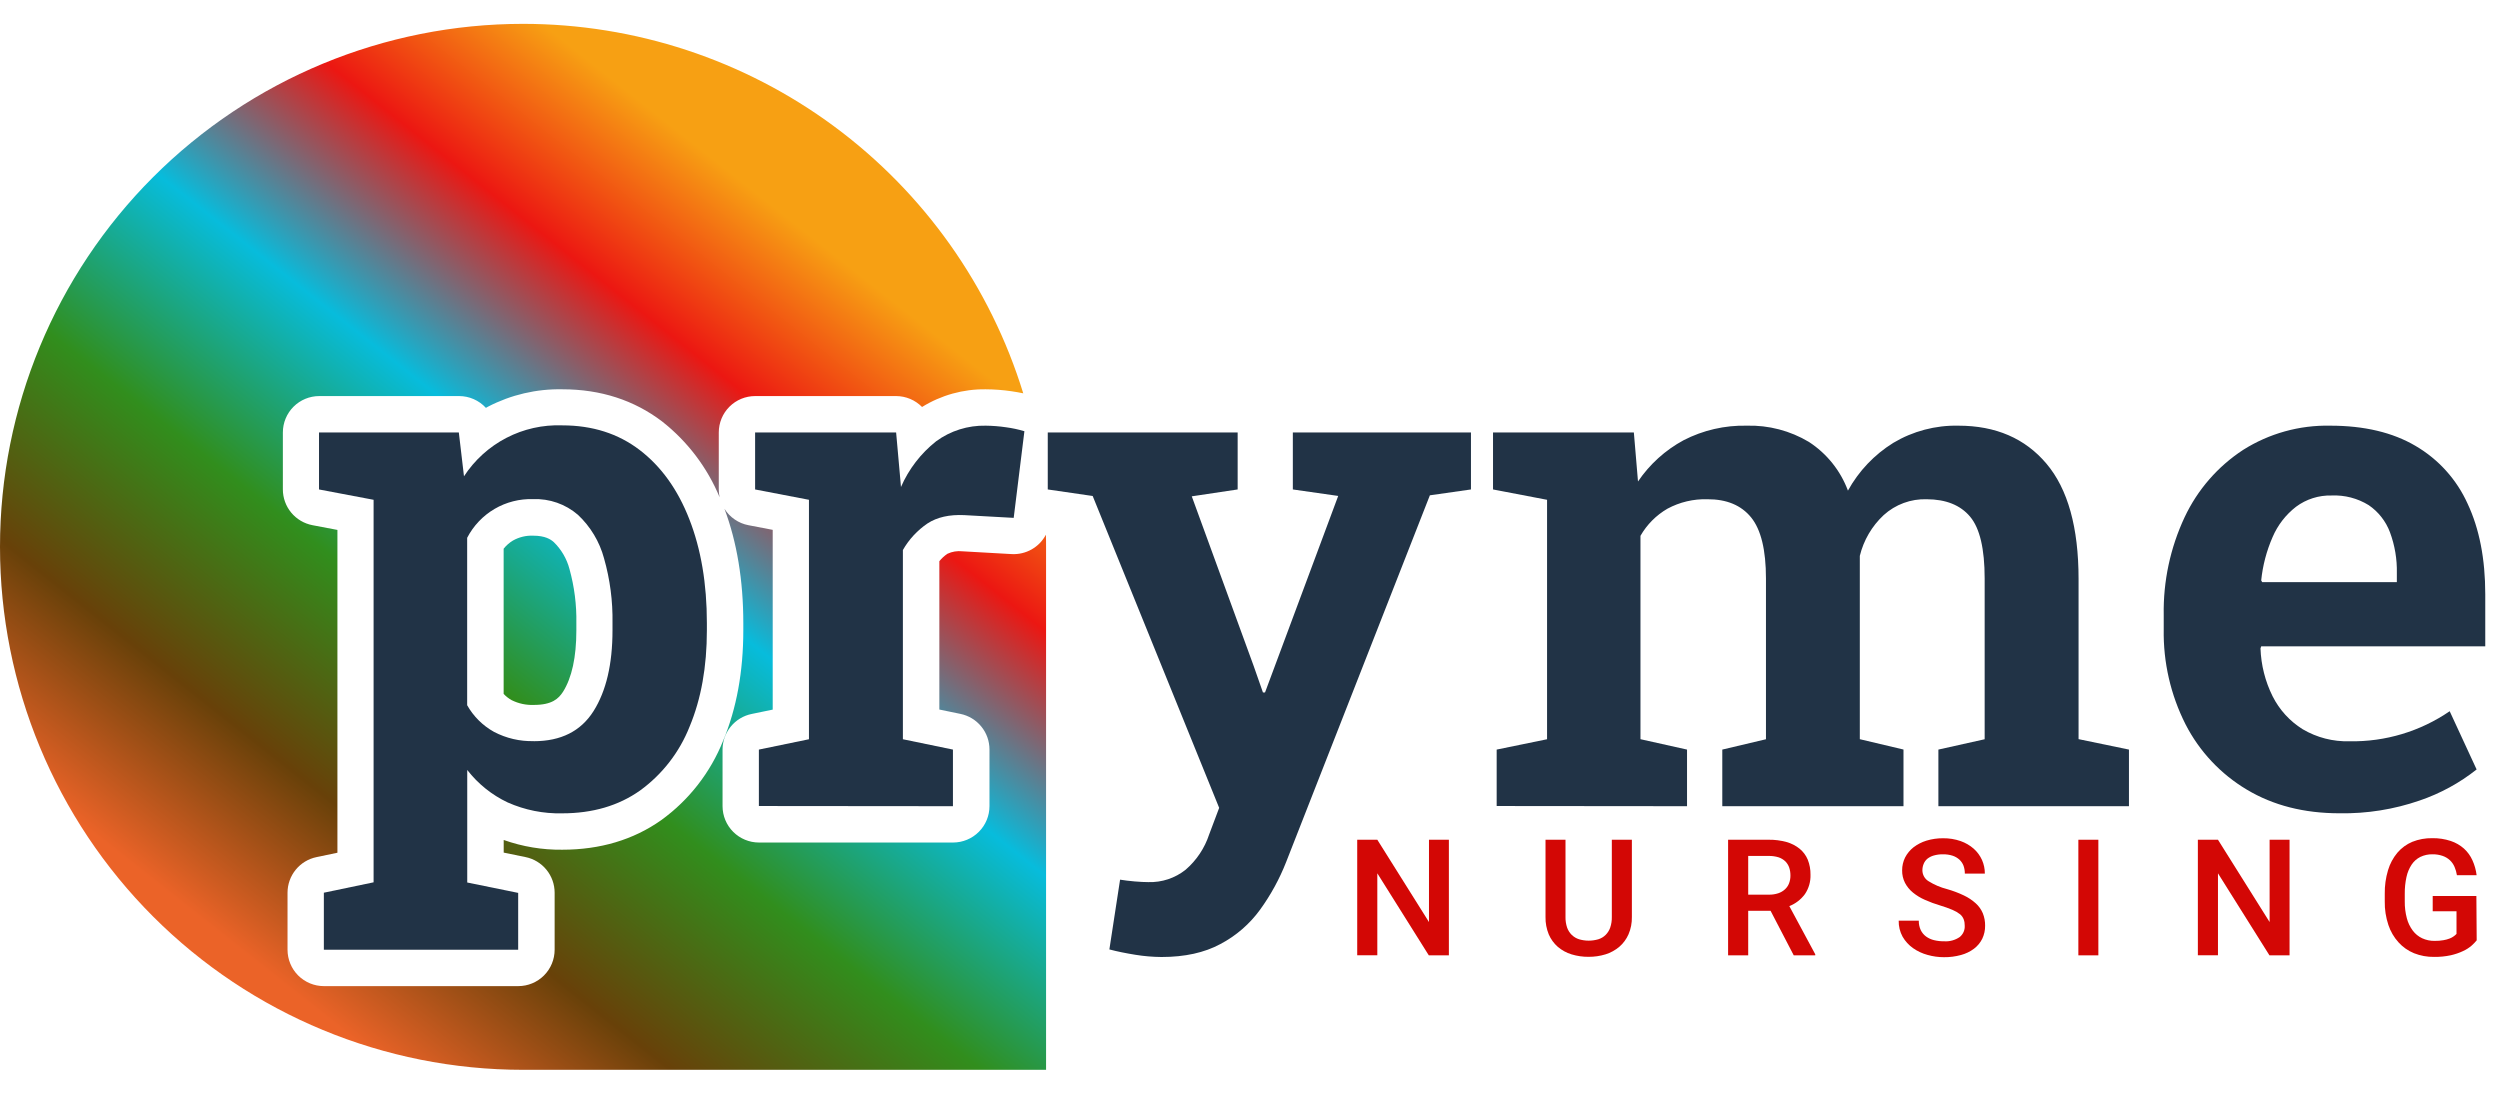 <svg width="96" height="42" viewBox="0 0 96 42" fill="none" xmlns="http://www.w3.org/2000/svg">
<g clip-path="url(#clip0_7571_105172)">
<path d="M38.85 21.277L36.955 21.17C36.76 21.148 36.562 21.18 36.383 21.264C36.265 21.343 36.16 21.439 36.071 21.55V27.246L36.878 27.413C37.194 27.477 37.477 27.648 37.681 27.898C37.885 28.147 37.996 28.459 37.996 28.781V30.955C37.996 31.326 37.849 31.681 37.587 31.943C37.325 32.205 36.969 32.353 36.599 32.353H29.143C28.773 32.353 28.417 32.205 28.155 31.943C27.893 31.681 27.746 31.326 27.746 30.955V28.784C27.746 28.462 27.858 28.15 28.061 27.901C28.265 27.651 28.549 27.48 28.864 27.416L29.672 27.249V20.346L28.737 20.167C28.549 20.131 28.37 20.056 28.212 19.947C28.054 19.839 27.92 19.699 27.819 19.537C28.298 20.813 28.543 22.287 28.543 23.925V24.204C28.543 25.789 28.283 27.213 27.771 28.437C27.283 29.663 26.456 30.725 25.386 31.497C24.322 32.248 23.045 32.629 21.59 32.629C20.825 32.638 20.063 32.511 19.342 32.255V32.74L20.18 32.912C20.496 32.976 20.78 33.148 20.983 33.397C21.187 33.647 21.298 33.959 21.298 34.281V36.469C21.298 36.84 21.151 37.196 20.889 37.458C20.627 37.72 20.271 37.867 19.901 37.867H12.438C12.068 37.867 11.713 37.72 11.45 37.458C11.188 37.196 11.041 36.84 11.041 36.469V34.28C11.041 33.958 11.153 33.646 11.356 33.397C11.56 33.147 11.844 32.976 12.159 32.912L12.957 32.745V20.349L11.998 20.167C11.679 20.106 11.391 19.936 11.183 19.685C10.976 19.435 10.862 19.12 10.862 18.795V16.606C10.862 16.236 11.009 15.88 11.271 15.618C11.534 15.356 11.889 15.209 12.26 15.209H17.629C17.822 15.209 18.014 15.249 18.191 15.327C18.368 15.405 18.528 15.519 18.659 15.662L18.738 15.617C19.621 15.158 20.605 14.928 21.6 14.949C23.066 14.949 24.353 15.368 25.425 16.184C26.399 16.95 27.16 17.952 27.634 19.097C27.613 18.999 27.601 18.9 27.601 18.8V16.606C27.601 16.236 27.748 15.88 28.01 15.618C28.272 15.356 28.628 15.209 28.998 15.209H34.413C34.598 15.21 34.781 15.247 34.952 15.319C35.123 15.391 35.277 15.496 35.407 15.628C36.141 15.173 36.991 14.937 37.855 14.949C38.182 14.951 38.509 14.975 38.833 15.023C38.997 15.047 39.149 15.073 39.293 15.104C38.029 10.996 35.481 7.401 32.024 4.848C28.567 2.294 24.382 0.916 20.084 0.916C14.757 0.916 9.649 3.033 5.882 6.799C2.116 10.566 -1.28924e-08 15.675 0 21.001C0.001 26.327 2.118 31.434 5.884 35.2C9.65 38.966 14.758 41.081 20.084 41.081H40.169V21.001C40.169 20.845 40.169 20.688 40.162 20.533C40.038 20.77 39.848 20.965 39.615 21.097C39.382 21.229 39.117 21.291 38.85 21.277Z" fill="url(#paint0_linear_7571_105172)"/>
<path d="M21.267 20.818C21.148 20.712 20.936 20.57 20.475 20.57C20.202 20.558 19.932 20.624 19.695 20.758C19.559 20.84 19.439 20.946 19.34 21.07V26.645C19.429 26.742 19.534 26.823 19.649 26.887C19.913 27.018 20.206 27.081 20.501 27.069C21.2 27.069 21.449 26.827 21.619 26.566C21.959 26.028 22.132 25.234 22.132 24.21V23.93C22.145 23.228 22.056 22.528 21.868 21.851C21.765 21.459 21.557 21.102 21.267 20.818Z" fill="url(#paint1_linear_7571_105172)"/>
<path d="M12.436 36.469V34.28L14.346 33.881V19.192L12.25 18.795V16.606H17.619L17.817 18.29C18.223 17.666 18.785 17.157 19.446 16.814C20.107 16.471 20.846 16.306 21.59 16.334C22.749 16.334 23.741 16.65 24.567 17.283C25.392 17.915 26.027 18.8 26.47 19.938C26.919 21.084 27.144 22.413 27.144 23.925V24.204C27.144 25.61 26.923 26.841 26.482 27.898C26.094 28.882 25.434 29.735 24.578 30.356C23.752 30.94 22.755 31.232 21.589 31.232C20.868 31.249 20.152 31.106 19.493 30.813C18.885 30.525 18.354 30.098 17.942 29.566V33.888L19.898 34.287V36.469H12.436ZM20.498 28.462C21.54 28.462 22.305 28.077 22.791 27.308C23.277 26.538 23.52 25.504 23.52 24.206V23.926C23.534 23.086 23.425 22.248 23.195 21.44C23.023 20.801 22.676 20.223 22.194 19.77C21.717 19.358 21.101 19.142 20.471 19.166C19.952 19.15 19.439 19.28 18.99 19.543C18.542 19.806 18.178 20.191 17.939 20.652V27.08C18.181 27.509 18.536 27.862 18.966 28.102C19.438 28.35 19.965 28.473 20.498 28.459V28.462Z" fill="#213346"/>
<path d="M29.141 30.951V28.784L31.064 28.387V19.192L28.996 18.795V16.606H34.411L34.571 18.397L34.597 18.701C34.896 18.014 35.36 17.41 35.948 16.945C36.5 16.541 37.17 16.331 37.853 16.346C38.113 16.349 38.372 16.369 38.629 16.407C38.868 16.439 39.105 16.489 39.337 16.559L38.926 19.886L37.03 19.781C36.455 19.754 35.985 19.86 35.618 20.099C35.229 20.362 34.904 20.712 34.671 21.12V28.387L36.593 28.784V30.958L29.141 30.951Z" fill="#213346"/>
<path d="M44.603 36.749C44.267 36.746 43.932 36.718 43.601 36.664C43.235 36.605 42.902 36.538 42.6 36.458L43.011 33.779C43.17 33.806 43.358 33.828 43.57 33.847C43.782 33.865 43.96 33.873 44.093 33.873C44.614 33.89 45.124 33.721 45.531 33.395C45.948 33.034 46.26 32.567 46.432 32.042L46.816 31.022L41.959 19.046L40.234 18.795V16.606H47.526V18.795L45.764 19.059L48.14 25.57L48.497 26.59H48.577L51.387 19.044L49.645 18.795V16.606H56.485V18.795L54.907 19.02L49.389 33.099C49.134 33.75 48.797 34.366 48.387 34.932C47.987 35.483 47.465 35.935 46.862 36.252C46.249 36.583 45.496 36.749 44.603 36.749Z" fill="#213346"/>
<path d="M57.472 30.951V28.784L59.407 28.387V19.192L57.332 18.795V16.606H62.74L62.899 18.489C63.347 17.828 63.948 17.284 64.65 16.905C65.399 16.519 66.234 16.327 67.076 16.346C67.915 16.323 68.742 16.539 69.462 16.97C70.149 17.416 70.675 18.072 70.961 18.84C71.375 18.089 71.975 17.457 72.704 17.005C73.458 16.555 74.324 16.327 75.202 16.346C76.635 16.346 77.763 16.833 78.584 17.805C79.406 18.778 79.817 20.254 79.817 22.234V28.383L81.752 28.784V30.958H74.434V28.784L76.211 28.387V22.216C76.211 21.075 76.025 20.284 75.652 19.84C75.28 19.397 74.725 19.174 73.989 19.171C73.379 19.151 72.784 19.37 72.332 19.781C71.881 20.202 71.563 20.746 71.417 21.345V28.385L73.094 28.782V30.957H66.136V28.784L67.813 28.387V22.216C67.813 21.12 67.623 20.338 67.243 19.869C66.862 19.401 66.303 19.168 65.566 19.171C65.03 19.155 64.5 19.281 64.028 19.535C63.598 19.785 63.241 20.144 62.994 20.576V28.385L64.782 28.784V30.958L57.472 30.951Z" fill="#213346"/>
<path d="M89.838 31.23C88.477 31.23 87.291 30.928 86.279 30.322C85.275 29.725 84.459 28.856 83.926 27.817C83.353 26.686 83.065 25.431 83.087 24.164V23.62C83.064 22.322 83.339 21.036 83.889 19.861C84.384 18.808 85.162 17.912 86.136 17.276C87.136 16.644 88.299 16.321 89.481 16.346C90.785 16.346 91.877 16.605 92.756 17.122C93.638 17.637 94.337 18.413 94.757 19.344C95.208 20.306 95.434 21.464 95.434 22.817V24.819H86.83L86.803 24.899C86.825 25.537 86.983 26.163 87.267 26.735C87.528 27.255 87.927 27.693 88.42 28.001C88.965 28.323 89.591 28.484 90.224 28.465C91.594 28.49 92.938 28.086 94.068 27.311L95.102 29.547C94.447 30.067 93.707 30.47 92.915 30.74C91.926 31.082 90.885 31.248 89.838 31.23ZM86.869 22.355H92.039V22.01C92.051 21.475 91.961 20.942 91.775 20.44C91.617 20.017 91.332 19.653 90.959 19.398C90.532 19.134 90.035 19.005 89.534 19.027C89.043 19.014 88.562 19.166 88.168 19.459C87.773 19.765 87.463 20.166 87.267 20.625C87.036 21.154 86.888 21.715 86.83 22.288L86.869 22.355Z" fill="#213346"/>
<path d="M55.637 36.685H54.866L52.889 33.535V36.683H52.117V32.246H52.889L54.873 35.407V32.246H55.637V36.685Z" fill="#D30705"/>
<path d="M62.664 32.246V35.212C62.669 35.441 62.625 35.669 62.534 35.88C62.453 36.064 62.332 36.228 62.179 36.359C62.024 36.489 61.845 36.587 61.652 36.647C61.443 36.711 61.225 36.743 61.005 36.742C60.782 36.744 60.56 36.712 60.346 36.647C60.153 36.588 59.974 36.49 59.82 36.359C59.67 36.227 59.551 36.064 59.472 35.88C59.386 35.668 59.343 35.441 59.348 35.212V32.246H60.115V35.212C60.112 35.351 60.133 35.49 60.178 35.623C60.216 35.728 60.277 35.824 60.357 35.902C60.436 35.978 60.532 36.035 60.636 36.068C60.878 36.139 61.134 36.139 61.376 36.068C61.481 36.036 61.576 35.979 61.655 35.902C61.734 35.823 61.794 35.728 61.831 35.623C61.876 35.49 61.897 35.351 61.894 35.212V32.246H62.664Z" fill="#D30705"/>
<path d="M67.99 34.974H67.131V36.685H66.359V32.246H67.92C68.15 32.243 68.379 32.273 68.601 32.333C68.784 32.384 68.956 32.471 69.104 32.59C69.241 32.702 69.349 32.846 69.417 33.009C69.491 33.194 69.527 33.391 69.523 33.589C69.532 33.854 69.457 34.115 69.309 34.334C69.157 34.541 68.949 34.701 68.71 34.795L69.706 36.645V36.686H68.88L67.99 34.974ZM67.131 34.355H67.923C68.046 34.358 68.169 34.339 68.286 34.301C68.383 34.269 68.471 34.217 68.545 34.148C68.614 34.084 68.668 34.005 68.701 33.916C68.736 33.822 68.754 33.722 68.753 33.621C68.754 33.516 68.738 33.411 68.704 33.311C68.673 33.222 68.622 33.141 68.555 33.074C68.481 33.005 68.394 32.953 68.298 32.921C68.175 32.884 68.048 32.866 67.92 32.868H67.131V34.355Z" fill="#D30705"/>
<path d="M75.445 35.542C75.447 35.46 75.434 35.379 75.406 35.303C75.377 35.227 75.329 35.16 75.267 35.108C75.178 35.039 75.08 34.983 74.976 34.939C74.821 34.874 74.663 34.818 74.502 34.77C74.302 34.711 74.107 34.639 73.917 34.554C73.751 34.482 73.596 34.388 73.456 34.274C73.331 34.172 73.227 34.045 73.152 33.902C73.077 33.754 73.039 33.589 73.042 33.422C73.041 33.25 73.08 33.081 73.156 32.927C73.234 32.776 73.344 32.643 73.478 32.537C73.627 32.423 73.796 32.336 73.975 32.281C74.183 32.218 74.399 32.187 74.615 32.189C74.845 32.186 75.073 32.223 75.289 32.298C75.474 32.363 75.645 32.462 75.793 32.592C75.927 32.712 76.035 32.859 76.109 33.023C76.182 33.188 76.219 33.366 76.218 33.546H75.45C75.451 33.445 75.434 33.344 75.401 33.248C75.368 33.159 75.314 33.079 75.246 33.014C75.17 32.945 75.081 32.892 74.984 32.86C74.863 32.821 74.737 32.803 74.61 32.806C74.49 32.803 74.37 32.819 74.255 32.852C74.165 32.877 74.081 32.92 74.007 32.979C73.946 33.032 73.898 33.099 73.868 33.174C73.836 33.252 73.82 33.334 73.82 33.417C73.82 33.502 73.841 33.584 73.882 33.657C73.923 33.731 73.982 33.793 74.054 33.837C74.274 33.974 74.513 34.077 74.765 34.141C74.988 34.204 75.206 34.286 75.415 34.386C75.581 34.464 75.734 34.566 75.87 34.689C75.987 34.795 76.079 34.924 76.14 35.069C76.201 35.221 76.231 35.383 76.228 35.546C76.231 35.72 76.193 35.893 76.118 36.05C76.043 36.2 75.934 36.331 75.8 36.432C75.651 36.543 75.481 36.624 75.302 36.672C75.089 36.73 74.87 36.759 74.65 36.756C74.437 36.757 74.224 36.727 74.019 36.669C73.819 36.615 73.629 36.527 73.46 36.408C73.297 36.293 73.161 36.144 73.061 35.971C72.957 35.782 72.905 35.569 72.91 35.354H73.682C73.679 35.479 73.704 35.603 73.757 35.716C73.804 35.814 73.874 35.898 73.961 35.962C74.053 36.028 74.157 36.076 74.267 36.102C74.392 36.132 74.52 36.147 74.649 36.145C74.863 36.161 75.076 36.103 75.253 35.982C75.318 35.929 75.369 35.862 75.403 35.785C75.436 35.709 75.451 35.625 75.445 35.542Z" fill="#D30705"/>
<path d="M80.577 36.685H79.809V32.246H80.577V36.685Z" fill="#D30705"/>
<path d="M87.919 36.685H87.147L85.17 33.535V36.683H84.398V32.246H85.17L87.153 35.407V32.246H87.919V36.685Z" fill="#D30705"/>
<path d="M95.105 36.109C95.045 36.182 94.98 36.25 94.909 36.312C94.812 36.395 94.704 36.465 94.588 36.518C94.436 36.59 94.278 36.644 94.115 36.681C93.903 36.727 93.686 36.748 93.468 36.745C93.206 36.749 92.945 36.701 92.701 36.605C92.473 36.512 92.268 36.369 92.103 36.186C91.928 35.993 91.796 35.766 91.714 35.519C91.617 35.227 91.569 34.921 91.575 34.614V34.32C91.57 34.015 91.612 33.71 91.7 33.417C91.773 33.171 91.895 32.942 92.059 32.745C92.215 32.562 92.411 32.419 92.632 32.326C92.877 32.228 93.138 32.181 93.401 32.186C93.641 32.182 93.88 32.218 94.108 32.293C94.296 32.355 94.469 32.455 94.617 32.586C94.755 32.712 94.866 32.865 94.942 33.036C95.024 33.217 95.078 33.41 95.102 33.608H94.346C94.329 33.497 94.298 33.39 94.254 33.288C94.213 33.192 94.153 33.106 94.079 33.035C93.999 32.96 93.903 32.903 93.799 32.867C93.674 32.824 93.543 32.803 93.411 32.805C93.248 32.801 93.087 32.836 92.94 32.906C92.805 32.974 92.691 33.075 92.607 33.201C92.512 33.345 92.445 33.506 92.409 33.675C92.363 33.885 92.341 34.1 92.343 34.316V34.615C92.34 34.833 92.367 35.051 92.423 35.262C92.467 35.433 92.545 35.594 92.651 35.736C92.745 35.861 92.868 35.962 93.01 36.029C93.16 36.098 93.324 36.133 93.489 36.13C93.603 36.132 93.718 36.123 93.83 36.103C93.912 36.09 93.992 36.068 94.069 36.038C94.126 36.016 94.179 35.987 94.228 35.951C94.265 35.924 94.299 35.894 94.33 35.862V34.992H93.416V34.407H95.093L95.105 36.109Z" fill="#D30705"/>
</g>
<defs>
<linearGradient id="paint0_linear_7571_105172" x1="11.564" y1="38.336" x2="33.329" y2="10.793" gradientUnits="userSpaceOnUse">
<stop stop-color="#EB6328"/>
<stop offset="0.19" stop-color="#684109"/>
<stop offset="0.4" stop-color="#318E1D"/>
<stop offset="0.61" stop-color="#07BCDC"/>
<stop offset="0.82" stop-color="#EC1712"/>
<stop offset="1" stop-color="#F7A013"/>
</linearGradient>
<linearGradient id="paint1_linear_7571_105172" x1="9.988" y1="37.091" x2="31.752" y2="9.547" gradientUnits="userSpaceOnUse">
<stop stop-color="#EB6328"/>
<stop offset="0.19" stop-color="#684109"/>
<stop offset="0.4" stop-color="#318E1D"/>
<stop offset="0.61" stop-color="#07BCDC"/>
<stop offset="0.82" stop-color="#EC1712"/>
<stop offset="1" stop-color="#F7A013"/>
</linearGradient>
<clipPath id="clip0_7571_105172">
<rect width="95.433" height="40.168" fill="white" transform="translate(0 0.916)"/>
</clipPath>
</defs>
</svg>
